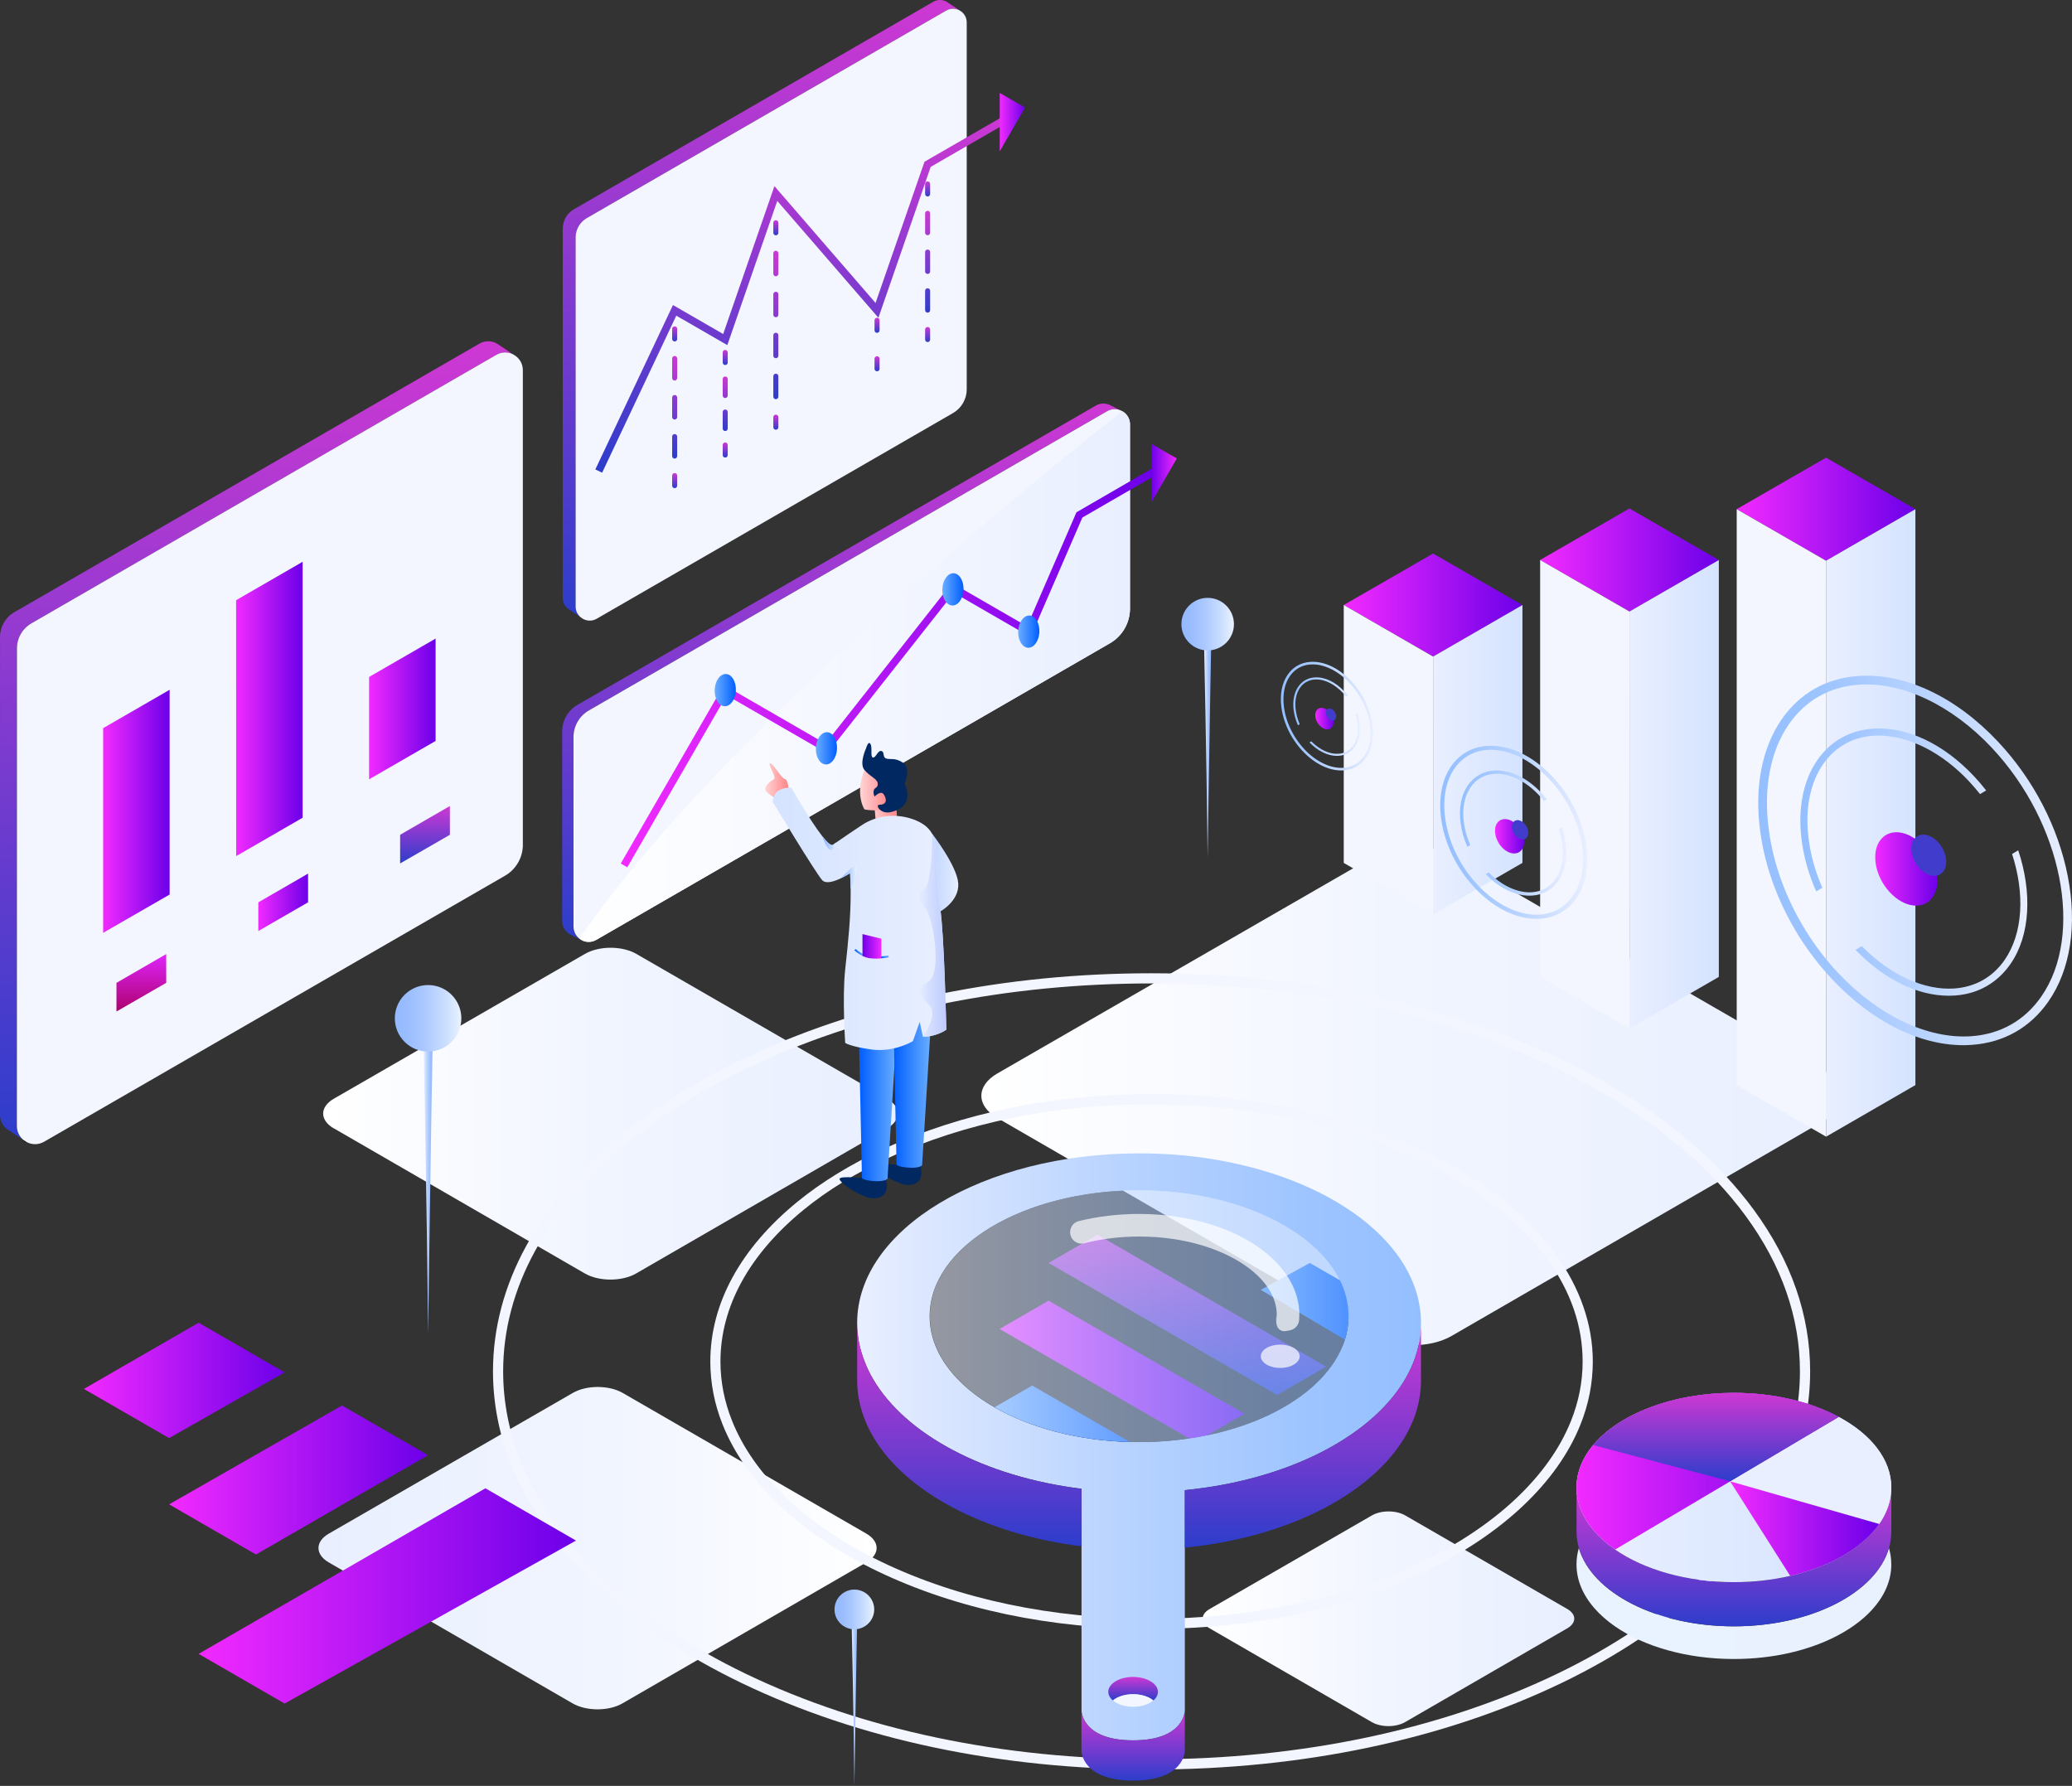<svg width="2108" height="1817" viewBox="0 0 2108 1817" fill="none" xmlns="http://www.w3.org/2000/svg">
<rect x="0" y="0" width="2108" height="1817" fill="#333333" stroke="none"/>
<g clip-path="url(#clip0_1036_1084)">
<path d="M334.49 1589.62L582.521 1733.01C596.543 1741.13 619.286 1741.13 633.308 1733.01L881.339 1589.62C895.361 1581.5 895.361 1568.37 881.339 1560.29L633.534 1417.2C619.512 1409.12 596.769 1409.08 582.747 1417.2L334.528 1560.33C320.506 1568.41 320.506 1581.53 334.528 1589.65L334.49 1589.62Z" fill="url(#paint0_linear_1036_1084)"/>
<path d="M1014.64 1137.44L1398.23 1359.23C1419.92 1371.75 1455.07 1371.75 1476.76 1359.23L1860.34 1137.48C1882.03 1124.96 1882.03 1104.62 1860.34 1092.1L1477.1 870.81C1455.4 858.29 1420.22 858.29 1398.53 870.81L1014.68 1092.14C992.988 1104.66 992.988 1124.96 1014.68 1137.48L1014.64 1137.44Z" fill="url(#paint1_linear_1036_1084)"/>
<path d="M339.604 1147.97L594.965 1295.61C609.4 1303.96 632.783 1303.96 647.218 1295.61L902.542 1148.01C916.977 1139.66 916.977 1126.13 902.542 1117.82L647.406 970.516C632.97 962.169 609.551 962.169 595.115 970.516L339.604 1117.86C325.169 1126.2 325.169 1139.7 339.604 1148.05V1147.97Z" fill="url(#paint2_linear_1036_1084)"/>
<path d="M1230.53 1656.61L1395.67 1752.11C1405 1757.52 1420.15 1757.52 1429.47 1752.11L1594.61 1656.61C1603.93 1651.2 1603.93 1642.48 1594.61 1637.06L1429.62 1541.79C1420.3 1536.42 1405.15 1536.38 1395.79 1541.79L1230.53 1637.1C1221.17 1642.48 1221.17 1651.24 1230.53 1656.61Z" fill="url(#paint3_linear_1036_1084)"/>
<path d="M1171.4 1800.27C1018.21 1800.27 874.048 1769.85 754.544 1712.37C638.047 1656.31 554.818 1577.47 520.159 1490.36C507.829 1459.68 501.551 1427.65 501.551 1395.24C501.551 1307.64 547.15 1224.1 633.385 1153.69C670.225 1123.57 714.621 1096.43 765.295 1073C882.243 1018.83 1022.65 990.217 1171.4 990.217C1213.73 990.217 1255.46 992.585 1295.49 997.322C1420.82 1011.2 1536.49 1046.57 1629.94 1099.7C1695.92 1137.03 1747.87 1181.24 1784.37 1231.02C1822.34 1282.83 1841.59 1338.06 1841.59 1395.28C1841.59 1427.69 1835.35 1459.68 1822.98 1490.4C1788.32 1577.47 1705.02 1656.35 1588.44 1712.41C1468.83 1769.93 1324.62 1800.31 1171.44 1800.31L1171.4 1800.27ZM1171.4 1000.56C1024.15 1000.56 885.251 1028.87 769.656 1082.4C719.734 1105.45 676.09 1132.11 639.926 1161.69C556.172 1230.08 511.889 1310.88 511.889 1395.24C511.889 1426.34 517.903 1457.05 529.745 1486.53C563.465 1571.23 644.888 1648.16 759.017 1703.05C877.168 1759.89 1019.75 1789.93 1171.4 1789.93C1323.05 1789.93 1465.71 1759.89 1583.93 1703.05C1698.17 1648.12 1779.67 1571.23 1813.36 1486.53C1825.2 1457.01 1831.21 1426.34 1831.21 1395.24C1831.21 1340.28 1812.64 1287.08 1775.99 1237.11C1740.35 1188.5 1689.49 1145.3 1624.83 1108.68C1532.58 1056.27 1418.3 1021.31 1294.33 1007.59C1254.7 1002.92 1213.35 1000.56 1171.44 1000.56H1171.4Z" fill="#F3F6FF"/>
<path d="M1171.44 1657.29C1068.92 1657.29 972.462 1636.95 892.466 1598.45C814.313 1560.85 758.452 1507.92 735.182 1449.34C726.874 1428.67 722.664 1407.09 722.664 1385.24C722.664 1326.25 753.301 1270.05 811.306 1222.67C836.003 1202.48 865.776 1184.29 899.722 1168.61C977.988 1132.37 1071.97 1113.19 1171.47 1113.19C1199.78 1113.19 1227.71 1114.81 1254.48 1117.93C1338.34 1127.22 1415.74 1150.9 1478.34 1186.47C1568.67 1237.6 1620.47 1310.05 1620.47 1385.24C1620.47 1407.09 1616.26 1428.67 1607.91 1449.38C1584.61 1507.92 1528.71 1560.85 1450.52 1598.45C1370.45 1636.95 1273.95 1657.29 1171.44 1657.29ZM1171.44 1123.53C1073.43 1123.53 980.958 1142.37 904.007 1178.01C870.813 1193.31 841.83 1211.06 817.809 1230.68C762.323 1275.99 732.964 1329.45 732.964 1385.24C732.964 1405.77 736.949 1426.03 744.768 1445.51C767.098 1501.64 821.155 1552.66 896.94 1589.13C975.544 1626.95 1070.46 1646.95 1171.44 1646.95C1272.41 1646.95 1367.36 1626.95 1446.04 1589.13C1521.9 1552.66 1576 1501.64 1598.33 1445.55C1606.15 1426.07 1610.13 1405.77 1610.13 1385.24C1610.13 1312.83 1561.53 1245.46 1473.26 1195.45C1411.87 1160.56 1335.82 1137.33 1253.31 1128.19C1226.92 1125.07 1199.4 1123.53 1171.47 1123.53H1171.44Z" fill="#F3F6FF"/>
<path d="M26.953 1161.88C25.9 1161.32 24.885 1160.64 23.945 1159.89L26.953 1161.88Z" stroke="black" stroke-miterlimit="10"/>
<path d="M522.788 361.002C520.006 359.423 516.811 358.558 513.541 358.634C510.646 358.671 507.714 359.461 504.895 361.077L499.293 364.311L31.801 634.291C22.817 639.479 17.253 649.104 17.253 659.481L17.178 1137.18V1145.57C17.178 1148.12 17.667 1150.53 18.569 1152.67C19.734 1155.57 21.614 1158.01 23.945 1159.89L9.772 1150.49L9.697 1150.42C4.058 1147.37 -0.039 1141.47 -0.039 1134.14L0.036 648.051C0.036 637.675 5.562 628.05 14.584 622.862L487.677 349.648C493.843 346.039 500.835 346.64 506.173 349.949L507.112 350.588L522.751 361.04L522.788 361.002Z" fill="url(#paint4_linear_1036_1084)"/>
<path d="M531.962 859.417C531.962 872.425 525.045 884.494 513.73 890.998L44.922 1161.58C38.945 1165.04 32.254 1164.74 26.954 1161.88L23.946 1159.89C21.616 1158.01 19.736 1155.56 18.571 1152.67C17.668 1150.53 17.18 1148.16 17.18 1145.56V1137.18L17.255 659.479C17.255 649.102 22.819 639.478 31.803 634.289L499.295 364.271L504.896 361.038C507.716 359.421 510.648 358.67 513.542 358.594C516.813 358.519 520.046 359.384 522.79 360.963L522.94 361.076C528.203 364.083 531.925 369.723 531.925 376.641V859.417H531.962Z" fill="#F3F6FF"/>
<path d="M104.918 740.838V949.085L172.583 910.097V701.775L104.918 740.838Z" fill="url(#paint5_linear_1036_1084)"/>
<path d="M240.286 870.998L240.211 610.643L307.876 571.58V831.973L240.286 870.998Z" fill="url(#paint6_linear_1036_1084)"/>
<path d="M375.504 792.872V688.73L443.169 649.705V753.847L375.504 792.872Z" fill="url(#paint7_linear_1036_1084)"/>
<path d="M118.488 999.953V1029.13L169.124 999.916L169.087 970.703L118.488 999.953Z" fill="url(#paint8_linear_1036_1084)"/>
<path d="M262.805 918.068V947.243L313.403 918.031V888.818L262.805 918.068Z" fill="url(#paint9_linear_1036_1084)"/>
<path d="M407.082 849.305V878.48L457.718 849.305L457.681 820.055L407.082 849.305Z" fill="url(#paint10_linear_1036_1084)"/>
<path d="M976.484 10.677C974.341 9.474 971.86 8.797 969.341 8.835C967.123 8.835 964.83 9.474 962.688 10.715L958.365 13.196L597.032 221.894C590.077 225.917 585.792 233.361 585.792 241.369V610.567L585.754 617.033C585.754 619.026 586.13 620.868 586.844 622.522C587.747 624.74 589.213 626.658 591.017 628.086L580.078 620.793H580.003C575.642 618.387 572.484 613.837 572.484 608.16L572.56 232.459C572.56 224.413 576.845 217.007 583.8 212.984L949.38 1.88C954.154 -0.902 959.568 -0.451 963.665 2.105L964.379 2.594L976.484 10.677Z" fill="url(#paint11_linear_1036_1084)"/>
<path d="M983.554 395.928C983.554 406.004 978.216 415.291 969.457 420.328L607.109 629.478C602.486 632.147 597.336 631.921 593.201 629.703L590.907 628.162C589.103 626.695 587.675 624.816 586.735 622.597C586.02 620.943 585.645 619.101 585.645 617.108V241.407C585.682 233.361 589.968 225.955 596.922 221.932L958.33 13.234L962.653 10.752C964.833 9.512 967.089 8.91 969.307 8.873C971.826 8.835 974.307 9.474 976.449 10.715L976.562 10.79C980.622 13.121 983.517 17.445 983.517 22.821V395.966L983.554 395.928Z" fill="#F3F6FF"/>
<path d="M1140.27 417.622C1138.51 416.832 1136.63 416.381 1134.67 416.306C1132.23 416.193 1129.75 416.682 1127.38 417.809C1127 417.997 1126.63 418.185 1126.25 418.411L598.988 722.867C589.327 728.432 583.387 738.771 583.387 749.937V942.731C583.387 946.566 584.703 949.95 586.846 952.544C588.086 954.086 589.665 955.364 591.394 956.341L581.094 951.153L580.944 951.078L580.079 950.627C575.343 948.07 571.922 943.107 571.922 936.979V744.184C571.922 733.018 577.861 722.717 587.522 717.153L1114.79 412.696C1119.56 409.914 1124.94 410.065 1129.3 412.17L1129.78 412.396L1130.01 412.508L1140.24 417.659L1140.27 417.622Z" fill="url(#paint12_linear_1036_1084)"/>
<path d="M1149.64 431.908V619.139C1149.64 633.726 1141.85 647.186 1129.22 654.48L606.697 956.191C602.11 958.861 597.035 958.861 592.788 957.018L592.449 956.83L591.472 956.304C590.795 955.928 590.119 955.477 589.517 954.988C588.54 954.274 587.713 953.447 586.923 952.507C584.781 949.913 583.465 946.491 583.465 942.694V749.899C583.465 738.733 589.404 728.394 599.065 722.83L1126.33 418.374C1126.7 418.186 1127.08 417.96 1127.46 417.772C1129.79 416.644 1132.31 416.193 1134.75 416.306C1136.7 416.381 1138.62 416.832 1140.35 417.622L1141.74 418.336C1146.37 420.93 1149.67 425.818 1149.67 431.908H1149.64Z" fill="#F3F6FF"/>
<path d="M612.597 480.896L605.68 477.625L684.66 310.358L735.747 339.834L787.887 189.373L890.776 308.253L940.548 164.559L1019 119.293L1022.84 125.91L946.863 169.785L893.671 323.291L790.782 204.411L739.958 351.113L688.043 321.148L612.597 480.896Z" fill="url(#paint13_linear_1036_1084)"/>
<path d="M686.388 347.392C684.96 347.392 683.832 346.264 683.832 344.836V334.609C683.832 333.181 684.96 332.053 686.388 332.053C687.817 332.053 688.945 333.181 688.945 334.609V344.836C688.945 346.264 687.817 347.392 686.388 347.392Z" fill="url(#paint14_linear_1036_1084)"/>
<path d="M686.388 466.573C684.96 466.573 683.832 465.445 683.832 464.017V444.166C683.832 442.737 684.96 441.609 686.388 441.609C687.817 441.609 688.945 442.737 688.945 444.166V464.017C688.945 465.445 687.817 466.573 686.388 466.573ZM686.388 426.834C684.96 426.834 683.832 425.706 683.832 424.277V404.426C683.832 402.998 684.96 401.87 686.388 401.87C687.817 401.87 688.945 402.998 688.945 404.426V424.277C688.945 425.706 687.817 426.834 686.388 426.834ZM686.388 387.132C684.96 387.132 683.832 386.004 683.832 384.575V364.725C683.832 363.296 684.96 362.168 686.388 362.168C687.817 362.168 688.945 363.296 688.945 364.725V384.575C688.945 386.004 687.817 387.132 686.388 387.132Z" fill="url(#paint15_linear_1036_1084)"/>
<path d="M686.388 496.65C684.96 496.65 683.832 495.522 683.832 494.093V483.867C683.832 482.438 684.96 481.311 686.388 481.311C687.817 481.311 688.945 482.438 688.945 483.867V494.093C688.945 495.522 687.817 496.65 686.388 496.65Z" fill="url(#paint16_linear_1036_1084)"/>
<path d="M737.814 371.378C736.386 371.378 735.258 370.251 735.258 368.822V358.596C735.258 357.167 736.386 356.039 737.814 356.039C739.243 356.039 740.37 357.167 740.37 358.596V368.822C740.37 370.251 739.243 371.378 737.814 371.378Z" fill="url(#paint17_linear_1036_1084)"/>
<path d="M737.814 438.525C736.386 438.525 735.258 437.397 735.258 435.969V419.201C735.258 417.772 736.386 416.644 737.814 416.644C739.243 416.644 740.37 417.772 740.37 419.201V435.969C740.37 437.397 739.243 438.525 737.814 438.525ZM737.814 404.951C736.386 404.951 735.258 403.824 735.258 402.395V385.627C735.258 384.198 736.386 383.07 737.814 383.07C739.243 383.07 740.37 384.198 740.37 385.627V402.395C740.37 403.824 739.243 404.951 737.814 404.951Z" fill="url(#paint18_linear_1036_1084)"/>
<path d="M737.814 465.519C736.386 465.519 735.258 464.391 735.258 462.962V452.736C735.258 451.308 736.386 450.18 737.814 450.18C739.243 450.18 740.37 451.308 740.37 452.736V462.962C740.37 464.391 739.243 465.519 737.814 465.519Z" fill="url(#paint19_linear_1036_1084)"/>
<path d="M789.314 239.414C787.886 239.414 786.758 238.286 786.758 236.857V226.631C786.758 225.202 787.886 224.074 789.314 224.074C790.743 224.074 791.87 225.202 791.87 226.631V236.857C791.87 238.286 790.743 239.414 789.314 239.414Z" fill="url(#paint20_linear_1036_1084)"/>
<path d="M789.314 406.154C787.886 406.154 786.758 405.026 786.758 403.597V382.769C786.758 381.34 787.886 380.212 789.314 380.212C790.743 380.212 791.87 381.34 791.87 382.769V403.597C791.87 405.026 790.743 406.154 789.314 406.154ZM789.314 364.459C787.886 364.459 786.758 363.332 786.758 361.903V341.074C786.758 339.646 787.886 338.518 789.314 338.518C790.743 338.518 791.87 339.646 791.87 341.074V361.903C791.87 363.332 790.743 364.459 789.314 364.459ZM789.314 322.765C787.886 322.765 786.758 321.637 786.758 320.208V299.38C786.758 297.951 787.886 296.823 789.314 296.823C790.743 296.823 791.87 297.951 791.87 299.38V320.208C791.87 321.637 790.743 322.765 789.314 322.765ZM789.314 281.07C787.886 281.07 786.758 279.943 786.758 278.514V257.685C786.758 256.257 787.886 255.129 789.314 255.129C790.743 255.129 791.87 256.257 791.87 257.685V278.514C791.87 279.943 790.743 281.07 789.314 281.07Z" fill="url(#paint21_linear_1036_1084)"/>
<path d="M789.314 437.209C787.886 437.209 786.758 436.081 786.758 434.652V424.426C786.758 422.997 787.886 421.869 789.314 421.869C790.743 421.869 791.87 422.997 791.87 424.426V434.652C791.87 436.081 790.743 437.209 789.314 437.209Z" fill="url(#paint22_linear_1036_1084)"/>
<path d="M892.279 338.632C890.85 338.632 889.723 337.504 889.723 336.076V325.85C889.723 324.421 890.85 323.293 892.279 323.293C893.707 323.293 894.835 324.421 894.835 325.85V336.076C894.835 337.504 893.707 338.632 892.279 338.632Z" fill="url(#paint23_linear_1036_1084)"/>
<path d="M892.279 377.771C890.85 377.771 889.723 376.643 889.723 375.214V364.988C889.723 363.56 890.85 362.432 892.279 362.432C893.707 362.432 894.835 363.56 894.835 364.988V375.214C894.835 376.643 893.707 377.771 892.279 377.771Z" fill="url(#paint24_linear_1036_1084)"/>
<path d="M943.744 199.9C942.315 199.9 941.188 198.772 941.188 197.343V187.117C941.188 185.688 942.315 184.561 943.744 184.561C945.172 184.561 946.3 185.688 946.3 187.117V197.343C946.3 198.772 945.172 199.9 943.744 199.9Z" fill="url(#paint25_linear_1036_1084)"/>
<path d="M943.744 318.104C942.315 318.104 941.188 316.976 941.188 315.548V295.847C941.188 294.418 942.315 293.29 943.744 293.29C945.172 293.29 946.3 294.418 946.3 295.847V315.548C946.3 316.976 945.172 318.104 943.744 318.104ZM943.744 278.703C942.315 278.703 941.188 277.575 941.188 276.146V256.446C941.188 255.017 942.315 253.889 943.744 253.889C945.172 253.889 946.3 255.017 946.3 256.446V276.146C946.3 277.575 945.172 278.703 943.744 278.703ZM943.744 239.302C942.315 239.302 941.188 238.174 941.188 236.745V217.045C941.188 215.616 942.315 214.488 943.744 214.488C945.172 214.488 946.3 215.616 946.3 217.045V236.745C946.3 238.174 945.172 239.302 943.744 239.302Z" fill="url(#paint26_linear_1036_1084)"/>
<path d="M943.744 348.031C942.315 348.031 941.188 346.903 941.188 345.474V335.248C941.188 333.819 942.315 332.691 943.744 332.691C945.172 332.691 946.3 333.819 946.3 335.248V345.474C946.3 346.903 945.172 348.031 943.744 348.031Z" fill="url(#paint27_linear_1036_1084)"/>
<path d="M1149.63 431.908V619.139C1149.63 633.726 1141.85 647.186 1129.22 654.479L606.695 956.191C602.109 958.86 597.034 958.86 592.786 957.018L592.448 956.83L591.47 956.304C590.794 955.928 590.117 955.477 589.516 954.988C748.116 723.168 1141.74 418.336 1141.74 418.336C1146.36 420.93 1149.67 425.818 1149.67 431.908H1149.63Z" fill="url(#paint28_linear_1036_1084)"/>
<path d="M1017.12 94.555V153.995L1042.87 109.405L1017.12 94.555Z" fill="url(#paint29_linear_1036_1084)"/>
<path d="M638.197 882.39L631.543 878.555L736.462 696.889L839.802 756.592L968.516 593.122L1044.87 637.223L1095.16 521.2L1173.43 475.896L1177.26 482.551L1101.18 526.539L1048.47 648.126L970.433 603.085L841.719 766.517L739.244 707.378L638.197 882.39Z" fill="url(#paint30_linear_1036_1084)"/>
<path d="M1171.51 451.609V511.049L1197.26 466.422L1171.51 451.609Z" fill="url(#paint31_linear_1036_1084)"/>
<path d="M748.641 702.678C748.227 711.738 743.04 718.844 737.1 718.543C731.161 718.243 726.687 710.686 727.101 701.625C727.514 692.564 732.702 685.458 738.641 685.759C744.581 686.06 749.054 693.617 748.641 702.678Z" fill="url(#paint32_linear_1036_1084)"/>
<path d="M851.567 761.892C851.153 770.953 845.965 778.059 840.026 777.758C834.086 777.457 829.613 769.901 830.027 760.84C830.44 751.779 835.628 744.673 841.567 744.974C847.507 745.275 851.98 752.832 851.567 761.892Z" fill="url(#paint33_linear_1036_1084)"/>
<path d="M980.246 600.152C979.833 609.213 974.645 616.319 968.706 616.018C962.766 615.717 958.293 608.16 958.706 599.1C959.12 590.039 964.307 582.933 970.247 583.234C976.186 583.535 980.66 591.091 980.246 600.152Z" fill="url(#paint34_linear_1036_1084)"/>
<path d="M1057.42 643.162C1057.01 652.223 1051.82 659.328 1045.88 659.028C1039.94 658.727 1035.47 651.17 1035.88 642.109C1036.3 633.048 1041.48 625.943 1047.42 626.244C1053.36 626.544 1057.84 634.101 1057.42 643.162Z" fill="url(#paint35_linear_1036_1084)"/>
<path d="M1216.25 1467.16L1016.93 1352.12L1066.78 1323.32L1266.09 1438.4L1216.25 1467.16Z" fill="url(#paint36_linear_1036_1084)"/>
<path d="M1299.29 1419.23L1066.78 1284.93L1116.59 1256.21L1349.1 1390.47L1299.29 1419.23Z" fill="url(#paint37_linear_1036_1084)"/>
<path d="M1227.9 1178.42C1205.83 1175.12 1182.64 1173.46 1158.88 1173.46C1000.47 1173.46 872.055 1250.65 872.055 1345.88C872.055 1355.88 873.446 1365.65 876.19 1375.13C877.242 1378.85 878.52 1382.53 879.987 1386.14C882.167 1391.75 884.836 1397.35 888.031 1402.72C888.106 1402.84 888.219 1403.03 888.294 1403.18C921.262 1459.49 1001.52 1502.39 1100.31 1514.72V1740.53C1100.39 1743.09 1102.72 1770.68 1152.83 1770.68C1205.38 1770.68 1205.42 1740.34 1205.42 1740.34V1516.08C1307.63 1506.08 1391.8 1463.52 1427.44 1406.67C1431.61 1400.02 1435.11 1393.17 1437.89 1386.18C1439.32 1382.57 1440.56 1378.89 1441.61 1375.24C1443.83 1367.31 1445.22 1359.23 1445.56 1350.95C1445.63 1349.26 1445.67 1347.61 1445.67 1345.92C1445.67 1264.93 1353 1197.11 1227.9 1178.46V1178.42ZM1366.12 1369C1343.64 1425.36 1259.33 1467.2 1158.88 1467.2C1155.8 1467.2 1152.72 1467.16 1149.71 1467.09C1096.29 1465.74 1047.95 1452.54 1011.78 1431.82C987.65 1417.95 968.929 1400.69 957.689 1381.37C955.321 1377.38 953.328 1373.21 951.674 1369.08C947.802 1359.45 945.81 1349.49 945.81 1339.15C945.81 1268.39 1041.22 1211.06 1158.88 1211.06C1176.55 1211.06 1193.77 1212.34 1210.16 1214.78C1283.53 1225.72 1341.92 1259.44 1363.23 1302.76C1368.91 1314.3 1371.95 1326.52 1371.95 1339.15C1371.95 1347.34 1370.67 1355.28 1368.27 1363.02C1367.67 1365.05 1366.95 1367.08 1366.16 1369.08L1366.12 1369Z" fill="url(#paint38_linear_1036_1084)"/>
<path d="M1371.95 1339.07C1371.95 1347.27 1370.67 1355.2 1368.27 1362.95L1282.71 1312.31L1332.55 1284.94L1363.27 1302.64C1368.94 1314.19 1371.99 1326.4 1371.99 1339.04L1371.95 1339.07Z" fill="url(#paint39_linear_1036_1084)"/>
<path d="M1149.67 1467.09C1096.25 1465.74 1047.91 1452.54 1011.75 1431.82L1050.16 1409.68L1149.67 1467.13V1467.09Z" fill="url(#paint40_linear_1036_1084)"/>
<path opacity="0.54" d="M1372.14 1339.05C1372.14 1349.39 1370.11 1359.36 1366.31 1368.98C1343.83 1425.34 1259.52 1467.18 1159.07 1467.18C1066.03 1467.18 986.825 1431.32 957.879 1381.31C955.511 1377.33 953.518 1373.15 951.864 1369.02C947.992 1359.39 946 1349.43 946 1339.09C946 1268.33 1041.41 1211 1159.07 1211C1176.74 1211 1193.96 1212.28 1210.35 1214.72C1303.27 1228.6 1372.18 1278.97 1372.18 1339.09L1372.14 1339.05Z" fill="url(#paint41_linear_1036_1084)"/>
<path d="M1178.05 1721.36C1178.05 1722.56 1177.79 1723.76 1177.34 1724.89C1176.59 1726.81 1175.2 1728.57 1173.39 1730.12C1169.97 1727.22 1164.82 1725.04 1158.88 1724.14C1156.93 1723.84 1154.9 1723.69 1152.79 1723.69C1144.3 1723.69 1136.82 1726.21 1132.23 1730.08C1130.88 1728.95 1129.75 1727.67 1128.96 1726.32C1128.7 1725.83 1128.43 1725.34 1128.25 1724.85C1127.79 1723.72 1127.53 1722.56 1127.53 1721.32C1127.53 1712.93 1138.85 1706.13 1152.76 1706.13C1154.86 1706.13 1156.89 1706.28 1158.85 1706.58C1169.82 1708.2 1178.02 1714.17 1178.02 1721.32L1178.05 1721.36Z" fill="url(#paint42_linear_1036_1084)"/>
<path d="M1173.39 1730.11C1168.81 1733.99 1161.29 1736.51 1152.79 1736.51C1144.3 1736.51 1136.82 1733.99 1132.23 1730.08C1136.82 1726.2 1144.34 1723.69 1152.79 1723.69C1154.9 1723.69 1156.93 1723.84 1158.88 1724.14C1164.82 1725.04 1169.97 1727.18 1173.39 1730.11Z" fill="#F3F6FF"/>
<path d="M1205.38 1740.34V1781.28C1205.38 1781.28 1205.38 1811.59 1152.79 1811.59C1100.2 1811.59 1100.24 1781.24 1100.24 1781.24V1740.49C1100.35 1743.05 1102.68 1770.64 1152.79 1770.64C1205.35 1770.64 1205.38 1740.34 1205.38 1740.34Z" fill="url(#paint43_linear_1036_1084)"/>
<path d="M1100.31 1514.72V1573.22C1001.22 1560.86 920.811 1517.73 888.031 1461.22C884.836 1455.85 882.167 1450.25 879.987 1444.64C874.761 1431.71 872.055 1418.29 872.055 1404.38V1345.88C872.055 1355.88 873.446 1365.62 876.19 1375.13C877.242 1378.85 878.52 1382.5 879.987 1386.14C882.167 1391.75 884.874 1397.39 888.031 1402.72C888.106 1402.88 888.219 1403.03 888.294 1403.18C921.225 1459.5 1001.48 1502.43 1100.31 1514.72Z" fill="url(#paint44_linear_1036_1084)"/>
<path d="M1445.67 1350.77V1404.38C1445.67 1418.29 1443 1431.71 1437.89 1444.64C1411.2 1511.6 1319.55 1563.37 1205.42 1574.58V1516.08C1307.63 1506.04 1391.76 1463.52 1427.44 1406.63C1431.61 1399.98 1435.15 1393.14 1437.93 1386.14C1439.36 1382.53 1440.6 1378.89 1441.65 1375.2C1443.87 1367.27 1445.22 1359.19 1445.6 1350.92L1445.71 1350.8L1445.67 1350.77Z" fill="url(#paint45_linear_1036_1084)"/>
<path opacity="0.7" d="M1321.92 1337.72C1321.92 1339.41 1321.84 1341.14 1321.73 1342.83C1321.62 1344.3 1321.24 1345.69 1320.64 1346.97C1319.1 1350.35 1315.98 1352.83 1312.14 1353.51C1310.41 1353.81 1308.68 1354.11 1306.92 1354.41C1300.38 1354.26 1298.65 1349.19 1298.42 1344.64C1298.8 1342.34 1298.95 1340.05 1298.95 1337.68C1298.95 1302.08 1254.66 1269.67 1193.65 1260.57C1182.45 1258.88 1170.76 1258.05 1158.88 1258.05C1139.26 1258.05 1120.42 1260.5 1103.24 1264.86C1095.88 1266.74 1088.73 1261.25 1088.73 1253.65C1088.73 1250.99 1089.64 1248.47 1091.18 1246.47C1092.72 1244.48 1094.9 1243.01 1097.49 1242.38C1116.36 1237.68 1137.08 1235.08 1158.88 1235.08C1171.89 1235.08 1184.71 1236.02 1197.04 1237.86C1270.57 1248.8 1321.92 1289.86 1321.92 1337.68V1337.72Z" fill="white"/>
<path d="M1298.95 1337.72C1298.95 1340.05 1298.76 1342.38 1298.42 1344.68C1298.2 1341.03 1298.95 1337.72 1298.95 1337.72Z" fill="white"/>
<path opacity="0.7" d="M1322.26 1379.87C1322.26 1380.84 1322.07 1381.75 1321.73 1382.65C1319.66 1387.87 1311.81 1391.78 1302.48 1391.78C1293.84 1391.78 1286.51 1388.44 1283.8 1383.81C1283.57 1383.44 1283.39 1383.06 1283.24 1382.69C1282.86 1381.78 1282.67 1380.88 1282.67 1379.9C1282.67 1373.32 1291.54 1368.02 1302.45 1368.02C1304.1 1368.02 1305.68 1368.14 1307.22 1368.36C1315.87 1369.64 1322.26 1374.34 1322.26 1379.9V1379.87Z" fill="white"/>
<path d="M1924.18 1591.57C1924.18 1599.32 1922.67 1606.84 1919.78 1614.09C1917.79 1619.13 1915.12 1624.02 1911.85 1628.68C1895.01 1652.89 1862.19 1672.1 1821.33 1681.54C1803.54 1685.64 1784.22 1687.89 1764.04 1687.89C1715.81 1687.89 1672.54 1675.07 1643.18 1654.77C1626.56 1643.27 1614.42 1629.43 1608.29 1614.13C1605.4 1606.91 1603.89 1599.35 1603.89 1591.61C1603.89 1585.93 1604.72 1580.41 1606.26 1574.99C1619.34 1620.26 1684.98 1654.66 1764 1654.66C1843.02 1654.66 1908.69 1620.26 1921.77 1574.99C1923.35 1580.37 1924.14 1585.93 1924.14 1591.61L1924.18 1591.57Z" fill="url(#paint46_linear_1036_1084)"/>
<path d="M1924.17 1513.37V1558.34C1924.17 1564.01 1923.35 1569.54 1921.81 1574.95C1908.72 1620.22 1843.01 1654.62 1764.03 1654.62C1685.05 1654.62 1619.38 1620.22 1606.3 1574.95C1604.72 1569.58 1603.93 1564.01 1603.93 1558.34V1513.37C1603.93 1521.12 1605.43 1528.64 1608.33 1535.85C1610.62 1541.61 1613.78 1547.17 1617.69 1552.47C1642.65 1586.16 1698.77 1609.66 1764.03 1609.66C1829.29 1609.66 1885.49 1586.16 1910.42 1552.43C1914.33 1547.13 1917.48 1541.57 1919.78 1535.82C1922.67 1528.6 1924.17 1521.08 1924.17 1513.33V1513.37Z" fill="url(#paint47_linear_1036_1084)"/>
<path d="M1924.18 1513.37C1924.18 1521.11 1922.67 1528.63 1919.78 1535.89C1917.79 1540.93 1915.12 1545.82 1911.85 1550.48C1895.01 1574.69 1862.19 1593.9 1821.33 1603.34C1803.54 1607.44 1784.22 1609.69 1764.04 1609.69C1715.81 1609.69 1672.54 1596.87 1643.18 1576.57C1626.56 1565.07 1614.42 1551.23 1608.29 1535.93C1605.4 1528.71 1603.89 1521.15 1603.89 1513.41C1603.89 1497.92 1609.98 1483.26 1620.81 1470.28C1647.09 1438.78 1701.37 1417.12 1764 1417.12C1805.01 1417.12 1842.41 1426.37 1870.76 1441.64C1903.54 1459.27 1924.18 1484.87 1924.18 1513.41V1513.37Z" fill="url(#paint48_linear_1036_1084)"/>
<path d="M1870.76 1441.6L1760.24 1507.13L1643.18 1576.53C1626.56 1565.03 1614.42 1551.19 1608.29 1535.89C1605.4 1528.67 1603.89 1521.12 1603.89 1513.37C1603.89 1497.88 1609.98 1483.22 1620.81 1470.25C1647.09 1438.74 1701.37 1417.09 1764 1417.09C1805.01 1417.09 1842.41 1426.33 1870.76 1441.6Z" fill="url(#paint49_linear_1036_1084)"/>
<path d="M1924.18 1513.37C1924.18 1521.12 1922.67 1528.64 1919.78 1535.89C1917.79 1540.93 1915.12 1545.82 1911.85 1550.48L1760.24 1507.13L1870.76 1441.6C1903.54 1459.23 1924.18 1484.84 1924.18 1513.37Z" fill="url(#paint50_linear_1036_1084)"/>
<path d="M1870.76 1441.6L1760.24 1507.13L1620.85 1470.25C1647.12 1438.74 1701.41 1417.09 1764.03 1417.09C1805.05 1417.09 1842.45 1426.33 1870.8 1441.6H1870.76Z" fill="url(#paint51_linear_1036_1084)"/>
<path d="M1911.85 1550.48C1895 1574.69 1862.19 1593.9 1821.33 1603.34L1760.24 1507.17L1911.85 1550.52V1550.48Z" fill="url(#paint52_linear_1036_1084)"/>
<path d="M1367.1 615.53L1458 668.015L1548.9 615.568L1458 563.158L1367.1 615.53Z" fill="url(#paint53_linear_1036_1084)"/>
<path d="M1367.1 615.529V877.953L1458.04 930.362L1458 668.014L1367.1 615.529Z" fill="#F3F6FF"/>
<path d="M1458.04 930.362L1548.9 877.915V615.566L1458 668.013L1458.04 930.362Z" fill="url(#paint54_linear_1036_1084)"/>
<path d="M1566.9 569.738L1657.76 622.185L1748.7 569.775L1657.76 517.328L1566.9 569.738Z" fill="url(#paint55_linear_1036_1084)"/>
<path d="M1566.9 569.736V993.937L1657.84 1046.35L1657.76 622.183L1566.9 569.736Z" fill="#F3F6FF"/>
<path d="M1657.84 1046.35L1748.7 993.901V569.775L1657.76 622.185L1657.84 1046.35Z" fill="url(#paint56_linear_1036_1084)"/>
<path d="M1766.89 518.005L1857.75 570.489L1948.68 518.042L1857.75 465.633L1766.89 518.005Z" fill="url(#paint57_linear_1036_1084)"/>
<path d="M1766.89 518.041V1104.02L1857.83 1156.47L1857.75 570.488L1766.89 518.041Z" fill="#F3F6FF"/>
<path d="M1857.83 1156.47L1948.68 1103.98V518.041L1857.75 570.488L1857.83 1156.47Z" fill="url(#paint58_linear_1036_1084)"/>
<path d="M1997.44 1063.38C1952.37 1063.38 1904.07 1039.13 1863.54 995.855C1850.87 982.32 1839.44 967.394 1829.6 951.529C1809.07 918.369 1795.69 882.088 1790.91 846.522C1784.64 801.782 1792.38 761.027 1812.68 731.777C1831.02 705.347 1857.86 690.12 1890.19 687.79C1937.79 684.331 1989.89 708.806 2033.08 754.974C2068.91 793.248 2093.98 841.672 2103.68 891.299C2113.45 941.265 2106.46 986.606 2083.98 1018.94C2065.56 1045.44 2038.72 1060.67 2006.32 1063.04C2003.35 1063.27 2000.38 1063.38 1997.37 1063.38H1997.44ZM1819.97 736.853C1800.95 764.261 1793.73 802.759 1799.71 845.319C1804.33 879.644 1817.27 914.759 1837.15 946.867C1846.7 962.244 1857.75 976.718 1870.04 989.802C1910.83 1033.38 1961.54 1057.44 2005.75 1054.24C2035.37 1052.1 2059.96 1038.15 2076.76 1013.9C2120.59 950.814 2098.11 837.386 2026.65 761.027C1985.9 717.491 1935.12 693.391 1890.87 696.625C1861.25 698.768 1836.74 712.678 1819.97 736.853Z" fill="url(#paint59_linear_1036_1084)"/>
<path d="M2053.27 865.095L2047.03 868.892C2060.03 908.82 2058.38 949.386 2039.39 976.756C2027.33 994.126 2009.73 1004.09 1988.5 1005.67C1957.82 1007.89 1922.86 991.87 1894.1 962.62L1887.82 966.455C1916.66 996.344 1950.72 1013.07 1982.56 1013.07C1984.7 1013.07 1986.88 1013 1989.02 1012.85C2012.52 1011.16 2031.95 1000.07 2045.33 980.892C2065.82 951.416 2067.48 907.729 2053.3 865.132L2053.27 865.095ZM1911.39 748.395C1941.77 748.395 1975.68 765.464 2003.27 794.94C2007.18 799.151 2010.9 803.474 2014.43 807.948L2020.67 804.226C2016.88 799.301 2012.82 794.564 2008.53 789.977C1977.29 756.591 1939.59 738.883 1905.15 741.402C1881.66 743.094 1862.26 754.148 1848.92 773.322C1834.22 794.489 1828.62 823.964 1833.17 856.335C1835.42 873.216 1840.38 890.397 1847.79 906.94L1854.03 903.218C1847.11 887.502 1842.49 871.298 1840.31 855.32C1839.33 848.289 1838.84 841.447 1838.84 834.792C1838.84 812.46 1844.33 792.534 1854.86 777.382C1866.89 760.088 1884.44 750.087 1905.68 748.546C1907.56 748.395 1909.48 748.32 1911.39 748.32V748.395Z" fill="url(#paint60_linear_1036_1084)"/>
<path d="M1912.52 855.358C1908.35 861.336 1907.04 869.495 1908.24 878.067C1909.18 885.059 1911.85 892.391 1915.98 899.083C1917.94 902.203 1920.19 905.211 1922.79 907.956C1937.64 923.821 1957.11 925.964 1966.28 912.768C1975.45 899.572 1970.87 876.036 1956.02 860.171C1941.17 844.342 1921.7 842.162 1912.56 855.358H1912.52Z" fill="url(#paint61_linear_1036_1084)"/>
<path d="M1947.26 853.967C1944.93 857.313 1944.18 861.9 1944.85 866.712C1945.38 870.622 1946.88 874.758 1949.21 878.518C1950.3 880.285 1951.58 881.939 1953.01 883.518C1961.35 892.428 1972.26 893.632 1977.41 886.225C1982.56 878.819 1979.96 865.622 1971.65 856.712C1963.35 847.839 1952.41 846.598 1947.26 854.005V853.967Z" fill="#413CCC"/>
<path d="M1562.96 934.798C1541.83 934.798 1519.24 923.444 1500.25 903.18C1494.31 896.826 1488.97 889.871 1484.35 882.426C1474.73 866.899 1468.49 849.905 1466.23 833.25C1463.3 812.271 1466.91 793.21 1476.42 779.525C1485.03 767.156 1497.58 760.012 1512.73 758.922C1535.02 757.305 1559.42 768.772 1579.68 790.39C1596.49 808.324 1608.22 830.994 1612.76 854.267C1617.35 877.689 1614.04 898.931 1603.55 914.045C1594.95 926.452 1582.35 933.595 1567.17 934.723C1565.77 934.836 1564.38 934.873 1562.99 934.873L1562.96 934.798ZM1478.15 780.653L1479.84 781.818C1470.93 794.639 1467.55 812.685 1470.33 832.649C1472.47 848.74 1478.56 865.17 1487.85 880.208C1492.32 887.427 1497.51 894.194 1503.26 900.322C1522.36 920.737 1546.11 932.016 1566.83 930.512C1580.7 929.497 1592.2 922.955 1600.1 911.639C1620.62 882.088 1610.1 828.964 1576.64 793.172C1557.54 772.758 1533.75 761.479 1513.03 762.982C1499.16 763.998 1487.7 770.502 1479.8 781.818L1478.11 780.653H1478.15Z" fill="url(#paint62_linear_1036_1084)"/>
<path d="M1589.12 841.898L1586.19 843.703C1592.28 862.388 1591.53 881.412 1582.62 894.232C1576.98 902.353 1568.71 907.053 1558.78 907.767C1544.42 908.82 1528.03 901.3 1514.58 887.615L1511.64 889.42C1525.14 903.443 1541.12 911.264 1556 911.264C1557.02 911.264 1558.03 911.264 1559.05 911.151C1570.06 910.361 1579.16 905.173 1585.4 896.187C1594.98 882.389 1595.77 861.899 1589.12 841.973V841.898ZM1522.66 787.233C1536.91 787.233 1552.77 795.241 1565.7 809.039C1567.54 810.994 1569.27 813.024 1570.93 815.129L1573.86 813.4C1572.09 811.107 1570.17 808.888 1568.18 806.745C1553.56 791.105 1535.89 782.796 1519.76 783.999C1508.75 784.789 1499.65 789.977 1493.41 798.925C1486.53 808.851 1483.9 822.649 1486.04 837.8C1487.1 845.733 1489.43 853.741 1492.89 861.523L1495.82 859.794C1492.58 852.425 1490.4 844.868 1489.39 837.349C1488.94 834.078 1488.71 830.845 1488.71 827.724C1488.71 817.272 1491.27 807.911 1496.23 800.843C1501.87 792.722 1510.1 788.06 1520.03 787.346C1520.93 787.27 1521.79 787.233 1522.7 787.233H1522.66Z" fill="url(#paint63_linear_1036_1084)"/>
<path d="M1523.18 837.349C1521.23 840.169 1520.63 843.966 1521.19 847.989C1521.64 851.26 1522.88 854.681 1524.8 857.84C1525.7 859.306 1526.75 860.697 1527.99 862.013C1534.95 869.457 1544.05 870.434 1548.37 864.269C1552.65 858.103 1550.51 847.049 1543.56 839.643C1536.6 832.236 1527.51 831.221 1523.18 837.387V837.349Z" fill="url(#paint64_linear_1036_1084)"/>
<path d="M1539.46 836.673C1538.37 838.252 1538.03 840.395 1538.33 842.651C1538.59 844.493 1539.27 846.41 1540.36 848.177C1540.89 849.004 1541.45 849.794 1542.17 850.508C1546.08 854.681 1551.19 855.245 1553.59 851.786C1556 848.328 1554.8 842.124 1550.89 837.951C1546.98 833.778 1541.86 833.214 1539.46 836.673Z" fill="#413CCC"/>
<path d="M1364.47 783.85C1351.2 783.85 1337.03 776.706 1325.11 763.999C1321.39 760.013 1318.05 755.652 1315.11 750.953C1309.06 741.215 1305.15 730.538 1303.72 720.086C1301.88 706.927 1304.14 694.934 1310.11 686.362C1315.53 678.579 1323.38 674.105 1332.89 673.429C1346.88 672.414 1362.22 679.595 1374.92 693.167C1385.45 704.408 1392.82 718.657 1395.67 733.245C1398.53 747.945 1396.5 761.254 1389.88 770.766C1384.47 778.548 1376.58 783.06 1367.07 783.737C1366.2 783.812 1365.3 783.85 1364.43 783.85H1364.47ZM1312.29 687.866C1306.69 695.911 1304.59 707.266 1306.32 719.748C1307.67 729.861 1311.47 740.162 1317.33 749.599C1320.15 754.111 1323.38 758.359 1326.99 762.232C1338.98 775.052 1353.91 782.12 1366.91 781.18C1375.64 780.541 1382.85 776.443 1387.82 769.337C1400.71 750.802 1394.09 717.417 1373.08 694.972C1361.09 682.151 1346.16 675.083 1333.16 676.023C1324.44 676.662 1317.26 680.76 1312.29 687.866Z" fill="url(#paint65_linear_1036_1084)"/>
<path d="M1380.9 725.536L1379.06 726.664C1382.89 738.394 1382.4 750.312 1376.8 758.395C1373.27 763.508 1368.08 766.441 1361.84 766.892C1352.82 767.531 1342.52 762.832 1334.1 754.222L1332.25 755.35C1340.75 764.148 1350.75 769.035 1360.11 769.035C1360.75 769.035 1361.39 769.035 1362.03 768.96C1368.94 768.471 1374.66 765.2 1378.57 759.561C1384.58 750.876 1385.07 738.056 1380.9 725.536ZM1339.17 691.248C1348.12 691.248 1358.08 696.286 1366.2 704.933C1367.37 706.174 1368.46 707.452 1369.47 708.768L1371.31 707.678C1370.18 706.249 1369.02 704.82 1367.74 703.504C1358.57 693.692 1347.48 688.466 1337.37 689.218C1330.45 689.707 1324.74 692.977 1320.83 698.617C1316.5 704.82 1314.85 713.505 1316.2 723.017C1316.88 727.98 1318.35 733.018 1320.49 737.905L1322.33 736.815C1320.3 732.19 1318.95 727.416 1318.31 722.716C1318.01 720.648 1317.86 718.618 1317.86 716.701C1317.86 710.121 1319.47 704.256 1322.56 699.82C1326.09 694.744 1331.24 691.812 1337.52 691.361C1338.08 691.323 1338.65 691.286 1339.21 691.286L1339.17 691.248Z" fill="url(#paint66_linear_1036_1084)"/>
<path d="M1339.51 722.679C1338.27 724.446 1337.89 726.853 1338.27 729.372C1338.53 731.439 1339.32 733.582 1340.56 735.537C1341.13 736.477 1341.8 737.342 1342.55 738.132C1346.91 742.794 1352.63 743.433 1355.33 739.56C1358.04 735.688 1356.69 728.77 1352.33 724.108C1347.97 719.446 1342.25 718.807 1339.55 722.679H1339.51Z" fill="url(#paint67_linear_1036_1084)"/>
<path d="M1349.73 722.267C1349.06 723.244 1348.83 724.598 1349.02 726.026C1349.17 727.192 1349.62 728.395 1350.3 729.485C1350.64 730.011 1350.98 730.5 1351.43 730.951C1353.87 733.583 1357.1 733.922 1358.61 731.741C1360.11 729.56 1359.36 725.688 1356.91 723.056C1354.47 720.424 1351.24 720.086 1349.73 722.267Z" fill="#413CCC"/>
<path d="M435.502 1480.51L347.988 1429.98L172.059 1530.55L260.437 1581.57L435.502 1480.51Z" fill="url(#paint68_linear_1036_1084)"/>
<path d="M493.843 1514.2L585.98 1567.4L289.606 1733.2L202.055 1682.67L493.843 1514.2Z" fill="url(#paint69_linear_1036_1084)"/>
<path d="M289.608 1396.26L172.058 1463.14L85.371 1413.1L202.094 1345.73L289.608 1396.26Z" fill="url(#paint70_linear_1036_1084)"/>
<path d="M802.436 803.249C802.436 803.249 801.383 792.534 798.526 792.647C795.669 792.76 785.971 775.691 783.377 776.631C780.821 777.571 790.519 791.219 787.174 792.91C783.79 794.602 775.37 801.144 779.881 805.618C784.354 810.092 793.715 815.168 793.715 815.168L803.451 810.318L802.436 803.249Z" fill="url(#paint71_linear_1036_1084)"/>
<path d="M901.339 1199.59C901.339 1199.59 907.241 1218.73 889.234 1219.22C877.506 1219.55 853.184 1202.9 854.199 1199.33C855.214 1195.79 880.475 1199.1 880.475 1199.1L890.625 1193.99L901.339 1199.59Z" fill="#012860"/>
<path d="M936.526 1185.94C936.526 1185.94 942.428 1205.08 924.422 1205.57C912.693 1205.91 888.371 1189.25 889.386 1185.68C890.401 1182.15 915.663 1185.45 915.663 1185.45L925.813 1180.34L936.526 1185.94Z" fill="#012860"/>
<path d="M911.715 1057.25L902.918 1199.29C902.918 1199.29 900.212 1202.6 888.07 1201.58C878.596 1200.79 876.942 1198.69 876.942 1198.69L873.973 1060.41L881.754 1044.05L911.715 1057.25Z" fill="url(#paint72_linear_1036_1084)"/>
<path d="M946.902 1043.57L938.106 1185.61C938.106 1185.61 935.399 1188.91 923.257 1187.9C913.784 1187.11 912.13 1185 912.13 1185L909.16 1046.72L916.942 1030.37L946.902 1043.57Z" fill="url(#paint73_linear_1036_1084)"/>
<path d="M948.404 848.326C948.404 848.326 973.816 881.073 974.907 898.931C975.997 916.789 956.524 927.392 956.524 927.392C956.524 927.392 948.329 921.339 947.577 920.699C946.825 920.06 917.842 867.952 918.068 867.087C918.293 866.222 948.442 848.364 948.442 848.364L948.404 848.326Z" fill="url(#paint74_linear_1036_1084)"/>
<path d="M911.863 819.528L912.991 837.612L890.925 836.371C890.925 836.371 889.947 817.986 888.406 816.708L886.902 815.392L888.632 812.573L913.818 808.625L911.901 819.566L911.863 819.528Z" fill="url(#paint75_linear_1036_1084)"/>
<path d="M879.461 783.397C879.461 783.397 874.838 794.075 874.988 805.466C875.138 816.858 879.461 823.475 879.461 823.475C879.461 823.475 895.476 826.934 901.941 820.881C908.445 814.828 906.565 808.211 906.565 808.211L903.52 798.248L895.175 778.923L888.408 778.209L879.461 783.397Z" fill="url(#paint76_linear_1036_1084)"/>
<path d="M786.083 815.694C786.083 815.694 829.915 888.33 836.531 895.549C839.802 899.121 846.869 897.353 853.072 894.684C853.222 894.609 853.335 894.534 853.485 894.496C853.636 894.459 853.786 894.383 853.899 894.308C859.838 891.676 864.838 888.33 864.838 888.33C865.063 893.744 865.364 899.233 865.439 904.61C865.439 905.587 865.439 906.565 865.439 907.505C865.552 932.581 862.996 958.109 859.876 986.344C856.793 1014.62 859.876 1061.01 859.876 1061.01C859.876 1061.01 864.086 1064.62 886.829 1067.78C909.572 1070.94 928.782 1059.28 928.782 1059.28L935.699 1039.58L938.931 1054.62C938.931 1054.62 942.503 1055.37 950.623 1053.12C958.742 1050.82 962.727 1047.59 962.727 1047.59C962.727 1047.59 960.697 950.289 956.449 923.821C954.758 913.445 954.156 904.948 953.78 896.827C953.179 884.27 953.179 872.615 950.923 856.336C950.51 853.366 949.608 850.696 948.329 848.328C944.495 841.109 937.202 836.598 929.646 833.815C913.106 827.687 894.498 829.003 879.273 837.913C877.807 838.778 876.379 839.718 874.95 840.733C874.95 840.733 874.762 840.846 874.386 841.109C871.567 842.989 858.372 851.787 850.779 857.125C849.463 858.028 848.297 858.855 847.395 859.494C845.553 860.847 841.493 857.05 836.606 850.809C823.75 834.417 805.029 801.257 805.029 801.257C805.029 801.257 797.097 801.107 791.91 804.453C786.722 807.761 786.008 815.694 786.008 815.694H786.083Z" fill="url(#paint77_linear_1036_1084)"/>
<path d="M853.938 894.308C859.877 891.676 864.877 888.33 864.877 888.33C865.102 893.744 865.403 899.233 865.478 904.609C865.478 904.609 875.741 879.833 869.688 881.412C863.824 882.916 858.449 892.09 853.938 894.308Z" fill="url(#paint78_linear_1036_1084)"/>
<path d="M836.68 850.846C836.905 851.673 840.89 864.493 845.288 864.719C849.837 864.944 850.852 857.162 850.852 857.162C849.536 858.064 848.371 858.891 847.469 859.53C845.627 860.884 841.567 857.087 836.68 850.846Z" fill="url(#paint79_linear_1036_1084)"/>
<path d="M945.472 1022.92C954.982 1032.47 938.968 1054.62 938.968 1054.62C938.968 1054.62 942.54 1055.37 950.659 1053.11C958.779 1050.82 962.764 1047.59 962.764 1047.59C962.764 1047.59 960.734 950.288 956.486 923.82C954.795 913.443 954.193 904.946 953.817 896.826C953.216 884.268 953.216 872.614 950.96 856.334C950.547 853.364 949.644 850.695 948.366 848.326C948.366 848.326 949.118 902.728 938.367 906.601C925.962 911.075 935.435 915.398 942.051 924.534C949.419 934.76 958.516 990.065 944.645 998.562C932.315 1006.12 935.999 1013.37 945.509 1022.89L945.472 1022.92Z" fill="url(#paint80_linear_1036_1084)"/>
<path d="M877.808 972.584L878.597 970.854C873.334 968.448 870.665 965.553 870.628 965.516L869.199 966.794C869.199 966.794 872.169 970.027 877.77 972.584H877.808Z" fill="url(#paint81_linear_1036_1084)"/>
<path d="M877.469 950.326V972.621C878.747 973.185 880.138 973.749 881.679 974.2C885.964 975.516 891.942 975.441 896.678 975.102V955.063L877.469 950.364V950.326Z" fill="url(#paint82_linear_1036_1084)"/>
<path d="M896.451 974.989C900.812 974.651 904.082 974.087 904.233 974.087L903.894 972.207C903.894 972.207 900.586 972.771 896.301 973.109L896.451 975.027V974.989Z" fill="url(#paint83_linear_1036_1084)"/>
<path d="M881.19 761.179C881.19 761.179 873.822 776.593 879.461 783.361C885.1 790.128 892.618 792.384 892.994 797.046C893.407 801.708 890.099 800.805 889.047 803.926C887.957 807.046 889.799 810.43 889.799 810.43C889.799 810.43 896.076 803.851 898.971 808.062C901.903 812.272 902.016 816.37 898.971 817.912C895.926 819.416 893.257 817.912 893.031 820.092C892.806 822.273 897.881 828.74 907.617 825.92C917.353 823.1 921.676 818.664 922.955 812.084C924.233 805.505 920.361 797.384 920.361 797.384C920.361 797.384 927.127 781.97 918.932 776.18C910.7 770.428 905.399 773.134 901.49 771.706C897.58 770.277 900.324 765.089 896.715 764.074C893.107 763.059 890.964 771.443 888.069 770.691C885.175 769.939 887.806 760.878 885.626 757.006C883.408 753.096 881.152 761.179 881.152 761.179H881.19Z" fill="#012860"/>
<path d="M430.953 1062.81C430.953 1062.81 434.111 1214.37 435.539 1356.74C435.539 1356.74 438.772 1127.41 440.126 1062.81H430.991H430.953Z" fill="url(#paint84_linear_1036_1084)"/>
<path d="M459.446 1059.97C472.658 1046.75 472.658 1025.33 459.446 1012.11C446.233 998.901 424.812 998.901 411.599 1012.11C398.387 1025.33 398.387 1046.75 411.599 1059.97C424.812 1073.18 446.233 1073.18 459.446 1059.97Z" fill="url(#paint85_linear_1036_1084)"/>
<path d="M1225 656.172C1225 656.172 1227.48 767.796 1228.61 872.652C1228.61 872.652 1231.17 703.731 1232.22 656.172H1225Z" fill="url(#paint86_linear_1036_1084)"/>
<path d="M1255.38 635.005C1255.38 649.78 1243.39 661.736 1228.65 661.736C1213.92 661.736 1201.93 649.742 1201.93 635.005C1201.93 620.267 1213.92 608.273 1228.65 608.273C1243.39 608.273 1255.38 620.267 1255.38 635.005Z" fill="url(#paint87_linear_1036_1084)"/>
<path d="M866.492 1653.46C866.492 1653.46 868.372 1737.78 869.236 1817C869.236 1817 871.154 1689.4 871.981 1653.46H866.53H866.492Z" fill="url(#paint88_linear_1036_1084)"/>
<path d="M869.199 1657.63C880.347 1657.63 889.385 1648.59 889.385 1637.44C889.385 1626.29 880.347 1617.25 869.199 1617.25C858.05 1617.25 849.012 1626.29 849.012 1637.44C849.012 1648.59 858.05 1657.63 869.199 1657.63Z" fill="url(#paint89_linear_1036_1084)"/>
</g>
<defs>
<linearGradient id="paint0_linear_1036_1084" x1="324.002" y1="1575.1" x2="891.865" y2="1575.1" gradientUnits="userSpaceOnUse">
<stop stop-color="#E9EFFF"/>
<stop offset="0.52" stop-color="#F1F5FF"/>
<stop offset="1" stop-color="white"/>
</linearGradient>
<linearGradient id="paint1_linear_1036_1084" x1="998.401" y1="1115" x2="1876.58" y2="1115" gradientUnits="userSpaceOnUse">
<stop stop-color="white"/>
<stop offset="0.48" stop-color="#F1F5FF"/>
<stop offset="1" stop-color="#E9EFFF"/>
</linearGradient>
<linearGradient id="paint2_linear_1036_1084" x1="328.777" y1="1133.05" x2="913.406" y2="1133.05" gradientUnits="userSpaceOnUse">
<stop stop-color="white"/>
<stop offset="0.48" stop-color="#F1F5FF"/>
<stop offset="1" stop-color="#E9EFFF"/>
</linearGradient>
<linearGradient id="paint3_linear_1036_1084" x1="1223.54" y1="1646.95" x2="1601.64" y2="1646.95" gradientUnits="userSpaceOnUse">
<stop stop-color="white"/>
<stop offset="0.48" stop-color="#F1F5FF"/>
<stop offset="1" stop-color="#E9EFFF"/>
</linearGradient>
<linearGradient id="paint4_linear_1036_1084" x1="261.375" y1="347.193" x2="261.375" y2="1159.89" gradientUnits="userSpaceOnUse">
<stop stop-color="#CE38D3"/>
<stop offset="1" stop-color="#2D3DCB"/>
</linearGradient>
<linearGradient id="paint5_linear_1036_1084" x1="104.908" y1="825.43" x2="172.583" y2="825.43" gradientUnits="userSpaceOnUse">
<stop stop-color="#F22AFF"/>
<stop offset="1" stop-color="#6C00E9"/>
</linearGradient>
<linearGradient id="paint6_linear_1036_1084" x1="240.201" y1="721.289" x2="307.876" y2="721.289" gradientUnits="userSpaceOnUse">
<stop stop-color="#F22AFF"/>
<stop offset="1" stop-color="#6C00E9"/>
</linearGradient>
<linearGradient id="paint7_linear_1036_1084" x1="375.494" y1="721.289" x2="443.169" y2="721.289" gradientUnits="userSpaceOnUse">
<stop stop-color="#F22AFF"/>
<stop offset="1" stop-color="#6C00E9"/>
</linearGradient>
<linearGradient id="paint8_linear_1036_1084" x1="143.806" y1="970.703" x2="143.806" y2="1029.13" gradientUnits="userSpaceOnUse">
<stop stop-color="#DF24FC"/>
<stop offset="1" stop-color="#AC016D"/>
</linearGradient>
<linearGradient id="paint9_linear_1036_1084" x1="262.805" y1="918.031" x2="313.403" y2="918.031" gradientUnits="userSpaceOnUse">
<stop stop-color="#F22AFF"/>
<stop offset="1" stop-color="#6C00E9"/>
</linearGradient>
<linearGradient id="paint10_linear_1036_1084" x1="432.4" y1="820.055" x2="432.4" y2="878.48" gradientUnits="userSpaceOnUse">
<stop stop-color="#CE38D3"/>
<stop offset="1" stop-color="#2D3DCB"/>
</linearGradient>
<linearGradient id="paint11_linear_1036_1084" x1="774.484" y1="-0.018" x2="774.484" y2="628.086" gradientUnits="userSpaceOnUse">
<stop stop-color="#CE38D3"/>
<stop offset="1" stop-color="#2D3DCB"/>
</linearGradient>
<linearGradient id="paint12_linear_1036_1084" x1="856.097" y1="410.598" x2="856.097" y2="956.341" gradientUnits="userSpaceOnUse">
<stop stop-color="#CE38D3"/>
<stop offset="1" stop-color="#2D3DCB"/>
</linearGradient>
<linearGradient id="paint13_linear_1036_1084" x1="814.258" y1="119.293" x2="814.258" y2="480.896" gradientUnits="userSpaceOnUse">
<stop stop-color="#CE38D3"/>
<stop offset="1" stop-color="#2D3DCB"/>
</linearGradient>
<linearGradient id="paint14_linear_1036_1084" x1="686.388" y1="332.053" x2="686.388" y2="347.392" gradientUnits="userSpaceOnUse">
<stop stop-color="#CE38D3"/>
<stop offset="1" stop-color="#2D3DCB"/>
</linearGradient>
<linearGradient id="paint15_linear_1036_1084" x1="686.388" y1="362.168" x2="686.388" y2="466.573" gradientUnits="userSpaceOnUse">
<stop stop-color="#CE38D3"/>
<stop offset="1" stop-color="#2D3DCB"/>
</linearGradient>
<linearGradient id="paint16_linear_1036_1084" x1="686.388" y1="481.311" x2="686.388" y2="496.65" gradientUnits="userSpaceOnUse">
<stop stop-color="#CE38D3"/>
<stop offset="1" stop-color="#2D3DCB"/>
</linearGradient>
<linearGradient id="paint17_linear_1036_1084" x1="737.814" y1="356.039" x2="737.814" y2="371.378" gradientUnits="userSpaceOnUse">
<stop stop-color="#CE38D3"/>
<stop offset="1" stop-color="#2D3DCB"/>
</linearGradient>
<linearGradient id="paint18_linear_1036_1084" x1="737.814" y1="383.07" x2="737.814" y2="438.525" gradientUnits="userSpaceOnUse">
<stop stop-color="#CE38D3"/>
<stop offset="1" stop-color="#2D3DCB"/>
</linearGradient>
<linearGradient id="paint19_linear_1036_1084" x1="737.814" y1="450.18" x2="737.814" y2="465.519" gradientUnits="userSpaceOnUse">
<stop stop-color="#CE38D3"/>
<stop offset="1" stop-color="#2D3DCB"/>
</linearGradient>
<linearGradient id="paint20_linear_1036_1084" x1="789.314" y1="224.074" x2="789.314" y2="239.414" gradientUnits="userSpaceOnUse">
<stop stop-color="#CE38D3"/>
<stop offset="1" stop-color="#2D3DCB"/>
</linearGradient>
<linearGradient id="paint21_linear_1036_1084" x1="789.314" y1="255.129" x2="789.314" y2="406.154" gradientUnits="userSpaceOnUse">
<stop stop-color="#CE38D3"/>
<stop offset="1" stop-color="#2D3DCB"/>
</linearGradient>
<linearGradient id="paint22_linear_1036_1084" x1="789.314" y1="421.869" x2="789.314" y2="437.209" gradientUnits="userSpaceOnUse">
<stop stop-color="#CE38D3"/>
<stop offset="1" stop-color="#2D3DCB"/>
</linearGradient>
<linearGradient id="paint23_linear_1036_1084" x1="892.279" y1="323.293" x2="892.279" y2="338.632" gradientUnits="userSpaceOnUse">
<stop stop-color="#CE38D3"/>
<stop offset="1" stop-color="#2D3DCB"/>
</linearGradient>
<linearGradient id="paint24_linear_1036_1084" x1="892.279" y1="362.432" x2="892.279" y2="377.771" gradientUnits="userSpaceOnUse">
<stop stop-color="#CE38D3"/>
<stop offset="1" stop-color="#2D3DCB"/>
</linearGradient>
<linearGradient id="paint25_linear_1036_1084" x1="943.744" y1="184.561" x2="943.744" y2="199.9" gradientUnits="userSpaceOnUse">
<stop stop-color="#CE38D3"/>
<stop offset="1" stop-color="#2D3DCB"/>
</linearGradient>
<linearGradient id="paint26_linear_1036_1084" x1="943.744" y1="214.488" x2="943.744" y2="318.104" gradientUnits="userSpaceOnUse">
<stop stop-color="#CE38D3"/>
<stop offset="1" stop-color="#2D3DCB"/>
</linearGradient>
<linearGradient id="paint27_linear_1036_1084" x1="943.744" y1="332.691" x2="943.744" y2="348.031" gradientUnits="userSpaceOnUse">
<stop stop-color="#CE38D3"/>
<stop offset="1" stop-color="#2D3DCB"/>
</linearGradient>
<linearGradient id="paint28_linear_1036_1084" x1="589.478" y1="688.316" x2="1149.63" y2="688.316" gradientUnits="userSpaceOnUse">
<stop stop-color="white"/>
<stop offset="1" stop-color="#E9EFFF"/>
</linearGradient>
<linearGradient id="paint29_linear_1036_1084" x1="1017.12" y1="124.275" x2="1042.87" y2="124.275" gradientUnits="userSpaceOnUse">
<stop stop-color="#F22AFF"/>
<stop offset="1" stop-color="#6C00E9"/>
</linearGradient>
<linearGradient id="paint30_linear_1036_1084" x1="631.543" y1="679.143" x2="1177.26" y2="679.143" gradientUnits="userSpaceOnUse">
<stop stop-color="#F22AFF"/>
<stop offset="1" stop-color="#6C00E9"/>
</linearGradient>
<linearGradient id="paint31_linear_1036_1084" x1="1171.51" y1="481.311" x2="1197.26" y2="481.311" gradientUnits="userSpaceOnUse">
<stop stop-color="#6C00E9"/>
<stop offset="1" stop-color="#F22AFF"/>
</linearGradient>
<linearGradient id="paint32_linear_1036_1084" x1="727.063" y1="702.151" x2="748.678" y2="702.151" gradientUnits="userSpaceOnUse">
<stop stop-color="#6AAEFF"/>
<stop offset="1" stop-color="#005EFF"/>
</linearGradient>
<linearGradient id="paint33_linear_1036_1084" x1="829.989" y1="761.366" x2="851.604" y2="761.366" gradientUnits="userSpaceOnUse">
<stop stop-color="#6AAEFF"/>
<stop offset="1" stop-color="#005EFF"/>
</linearGradient>
<linearGradient id="paint34_linear_1036_1084" x1="958.669" y1="599.626" x2="980.284" y2="599.626" gradientUnits="userSpaceOnUse">
<stop stop-color="#6AAEFF"/>
<stop offset="1" stop-color="#005EFF"/>
</linearGradient>
<linearGradient id="paint35_linear_1036_1084" x1="1035.84" y1="642.673" x2="1057.46" y2="642.673" gradientUnits="userSpaceOnUse">
<stop stop-color="#6AAEFF"/>
<stop offset="1" stop-color="#005EFF"/>
</linearGradient>
<linearGradient id="paint36_linear_1036_1084" x1="1016.93" y1="1395.24" x2="1266.09" y2="1395.24" gradientUnits="userSpaceOnUse">
<stop stop-color="#F22AFF"/>
<stop offset="1" stop-color="#6C00E9"/>
</linearGradient>
<linearGradient id="paint37_linear_1036_1084" x1="1207.94" y1="1256.21" x2="1207.94" y2="1419.23" gradientUnits="userSpaceOnUse">
<stop stop-color="#CE38D3"/>
<stop offset="1" stop-color="#2D3DCB"/>
</linearGradient>
<linearGradient id="paint38_linear_1036_1084" x1="872.055" y1="1472.05" x2="1445.67" y2="1472.05" gradientUnits="userSpaceOnUse">
<stop stop-color="#E9EFFF"/>
<stop offset="0.09" stop-color="#DFE9FF"/>
<stop offset="0.49" stop-color="#B6D2FF"/>
<stop offset="0.81" stop-color="#9DC4FF"/>
<stop offset="1" stop-color="#94BFFF"/>
</linearGradient>
<linearGradient id="paint39_linear_1036_1084" x1="1282.67" y1="1323.96" x2="1371.95" y2="1323.96" gradientUnits="userSpaceOnUse">
<stop stop-color="#6AAEFF"/>
<stop offset="1" stop-color="#005EFF"/>
</linearGradient>
<linearGradient id="paint40_linear_1036_1084" x1="1011.75" y1="1438.37" x2="1149.67" y2="1438.37" gradientUnits="userSpaceOnUse">
<stop stop-color="#6AAEFF"/>
<stop offset="1" stop-color="#005EFF"/>
</linearGradient>
<linearGradient id="paint41_linear_1036_1084" x1="946" y1="1339.05" x2="1372.14" y2="1339.05" gradientUnits="userSpaceOnUse">
<stop stop-color="#E9EFFF"/>
<stop offset="0.09" stop-color="#DFE9FF"/>
<stop offset="0.49" stop-color="#B6D2FF"/>
<stop offset="0.81" stop-color="#9DC4FF"/>
<stop offset="1" stop-color="#94BFFF"/>
</linearGradient>
<linearGradient id="paint42_linear_1036_1084" x1="1152.79" y1="1706.13" x2="1152.79" y2="1730.12" gradientUnits="userSpaceOnUse">
<stop stop-color="#CE38D3"/>
<stop offset="1" stop-color="#2D3DCB"/>
</linearGradient>
<linearGradient id="paint43_linear_1036_1084" x1="1152.81" y1="1740.34" x2="1152.81" y2="1811.59" gradientUnits="userSpaceOnUse">
<stop stop-color="#CE38D3"/>
<stop offset="1" stop-color="#2D3DCB"/>
</linearGradient>
<linearGradient id="paint44_linear_1036_1084" x1="986.184" y1="1345.88" x2="986.184" y2="1573.22" gradientUnits="userSpaceOnUse">
<stop stop-color="#CE38D3"/>
<stop offset="1" stop-color="#2D3DCB"/>
</linearGradient>
<linearGradient id="paint45_linear_1036_1084" x1="1325.57" y1="1350.77" x2="1325.57" y2="1574.58" gradientUnits="userSpaceOnUse">
<stop stop-color="#CE38D3"/>
<stop offset="1" stop-color="#2D3DCB"/>
</linearGradient>
<linearGradient id="paint46_linear_1036_1084" x1="1603.93" y1="1631.39" x2="1924.18" y2="1631.39" gradientUnits="userSpaceOnUse">
<stop stop-color="#E9F2FF"/>
<stop offset="1" stop-color="#E9F1FF"/>
</linearGradient>
<linearGradient id="paint47_linear_1036_1084" x1="1764.05" y1="1513.33" x2="1764.05" y2="1654.62" gradientUnits="userSpaceOnUse">
<stop stop-color="#CE38D3"/>
<stop offset="1" stop-color="#2D3DCB"/>
</linearGradient>
<linearGradient id="paint48_linear_1036_1084" x1="1603.89" y1="1513.37" x2="1924.18" y2="1513.37" gradientUnits="userSpaceOnUse">
<stop stop-color="#E9EFFF"/>
<stop offset="1" stop-color="#D4E3FF"/>
</linearGradient>
<linearGradient id="paint49_linear_1036_1084" x1="1603.86" y1="1496.81" x2="1870.76" y2="1496.81" gradientUnits="userSpaceOnUse">
<stop stop-color="#F22AFF"/>
<stop offset="1" stop-color="#6C00E9"/>
</linearGradient>
<linearGradient id="paint50_linear_1036_1084" x1="1760.24" y1="1496.04" x2="3.76" y2="1496.04" gradientUnits="userSpaceOnUse">
<stop stop-color="#E9EFFF"/>
<stop offset="1" stop-color="#D4E3FF"/>
</linearGradient>
<linearGradient id="paint51_linear_1036_1084" x1="1745.82" y1="1417.09" x2="1745.82" y2="1507.13" gradientUnits="userSpaceOnUse">
<stop stop-color="#CE38D3"/>
<stop offset="1" stop-color="#2D3DCB"/>
</linearGradient>
<linearGradient id="paint52_linear_1036_1084" x1="1760.24" y1="1555.22" x2="1911.85" y2="1555.22" gradientUnits="userSpaceOnUse">
<stop stop-color="#F22AFF"/>
<stop offset="1" stop-color="#6C00E9"/>
</linearGradient>
<linearGradient id="paint53_linear_1036_1084" x1="1367.08" y1="615.586" x2="1548.9" y2="615.586" gradientUnits="userSpaceOnUse">
<stop stop-color="#F22AFF"/>
<stop offset="1" stop-color="#6C00E9"/>
</linearGradient>
<linearGradient id="paint54_linear_1036_1084" x1="1458" y1="772.983" x2="1548.9" y2="772.983" gradientUnits="userSpaceOnUse">
<stop stop-color="#E9EFFF"/>
<stop offset="1" stop-color="#D4E3FF"/>
</linearGradient>
<linearGradient id="paint55_linear_1036_1084" x1="1566.88" y1="569.756" x2="1748.7" y2="569.756" gradientUnits="userSpaceOnUse">
<stop stop-color="#F22AFF"/>
<stop offset="1" stop-color="#6C00E9"/>
</linearGradient>
<linearGradient id="paint56_linear_1036_1084" x1="1657.76" y1="808.062" x2="1748.7" y2="808.062" gradientUnits="userSpaceOnUse">
<stop stop-color="#E9EFFF"/>
<stop offset="1" stop-color="#D4E3FF"/>
</linearGradient>
<linearGradient id="paint57_linear_1036_1084" x1="1766.86" y1="518.061" x2="1948.68" y2="518.061" gradientUnits="userSpaceOnUse">
<stop stop-color="#F22AFF"/>
<stop offset="1" stop-color="#6C00E9"/>
</linearGradient>
<linearGradient id="paint58_linear_1036_1084" x1="1857.75" y1="837.235" x2="1948.68" y2="837.235" gradientUnits="userSpaceOnUse">
<stop stop-color="#E9EFFF"/>
<stop offset="1" stop-color="#D4E3FF"/>
</linearGradient>
<linearGradient id="paint59_linear_1036_1084" x1="1788.81" y1="875.433" x2="2108" y2="875.433" gradientUnits="userSpaceOnUse">
<stop stop-color="#94BFFF"/>
<stop offset="0.19" stop-color="#9DC4FF"/>
<stop offset="0.51" stop-color="#B6D2FF"/>
<stop offset="0.91" stop-color="#DFE9FF"/>
<stop offset="1" stop-color="#E9EFFF"/>
</linearGradient>
<linearGradient id="paint60_linear_1036_1084" x1="1831.66" y1="877.126" x2="2062.51" y2="877.126" gradientUnits="userSpaceOnUse">
<stop stop-color="#94BFFF"/>
<stop offset="0.19" stop-color="#9DC4FF"/>
<stop offset="0.51" stop-color="#B6D2FF"/>
<stop offset="0.91" stop-color="#DFE9FF"/>
<stop offset="1" stop-color="#E9EFFF"/>
</linearGradient>
<linearGradient id="paint61_linear_1036_1084" x1="1907.83" y1="884.082" x2="1970.98" y2="884.082" gradientUnits="userSpaceOnUse">
<stop stop-color="#F22AFF"/>
<stop offset="1" stop-color="#6C00E9"/>
</linearGradient>
<linearGradient id="paint62_linear_1036_1084" x1="1465.25" y1="846.747" x2="1614.76" y2="846.747" gradientUnits="userSpaceOnUse">
<stop stop-color="#94BFFF"/>
<stop offset="0.19" stop-color="#9DC4FF"/>
<stop offset="0.51" stop-color="#B6D2FF"/>
<stop offset="0.91" stop-color="#DFE9FF"/>
<stop offset="1" stop-color="#E9EFFF"/>
</linearGradient>
<linearGradient id="paint63_linear_1036_1084" x1="1485.29" y1="847.537" x2="1593.44" y2="847.537" gradientUnits="userSpaceOnUse">
<stop stop-color="#94BFFF"/>
<stop offset="0.19" stop-color="#9DC4FF"/>
<stop offset="0.51" stop-color="#B6D2FF"/>
<stop offset="0.91" stop-color="#DFE9FF"/>
<stop offset="1" stop-color="#E9EFFF"/>
</linearGradient>
<linearGradient id="paint64_linear_1036_1084" x1="1521" y1="850.771" x2="1550.59" y2="850.771" gradientUnits="userSpaceOnUse">
<stop stop-color="#F22AFF"/>
<stop offset="1" stop-color="#6C00E9"/>
</linearGradient>
<linearGradient id="paint65_linear_1036_1084" x1="1303.12" y1="728.583" x2="1396.99" y2="728.583" gradientUnits="userSpaceOnUse">
<stop stop-color="#94BFFF"/>
<stop offset="0.19" stop-color="#9DC4FF"/>
<stop offset="0.51" stop-color="#B6D2FF"/>
<stop offset="0.91" stop-color="#DFE9FF"/>
<stop offset="1" stop-color="#E9EFFF"/>
</linearGradient>
<linearGradient id="paint66_linear_1036_1084" x1="1315.75" y1="729.07" x2="1383.61" y2="729.07" gradientUnits="userSpaceOnUse">
<stop stop-color="#94BFFF"/>
<stop offset="0.19" stop-color="#9DC4FF"/>
<stop offset="0.51" stop-color="#B6D2FF"/>
<stop offset="0.91" stop-color="#DFE9FF"/>
<stop offset="1" stop-color="#E9EFFF"/>
</linearGradient>
<linearGradient id="paint67_linear_1036_1084" x1="1338.12" y1="731.139" x2="1356.69" y2="731.139" gradientUnits="userSpaceOnUse">
<stop stop-color="#F22AFF"/>
<stop offset="1" stop-color="#6C00E9"/>
</linearGradient>
<linearGradient id="paint68_linear_1036_1084" x1="172.021" y1="1505.78" x2="435.502" y2="1505.78" gradientUnits="userSpaceOnUse">
<stop stop-color="#F22AFF"/>
<stop offset="1" stop-color="#6C00E9"/>
</linearGradient>
<linearGradient id="paint69_linear_1036_1084" x1="202" y1="1623.7" x2="585.98" y2="1623.7" gradientUnits="userSpaceOnUse">
<stop stop-color="#F22AFF"/>
<stop offset="1" stop-color="#6C00E9"/>
</linearGradient>
<linearGradient id="paint70_linear_1036_1084" x1="85.342" y1="1404.44" x2="289.608" y2="1404.44" gradientUnits="userSpaceOnUse">
<stop stop-color="#F22AFF"/>
<stop offset="1" stop-color="#6C00E9"/>
</linearGradient>
<linearGradient id="paint71_linear_1036_1084" x1="803.451" y1="795.881" x2="778.603" y2="795.881" gradientUnits="userSpaceOnUse">
<stop stop-color="#FF7F83"/>
<stop offset="1" stop-color="#FFD4D5"/>
</linearGradient>
<linearGradient id="paint72_linear_1036_1084" x1="911.752" y1="1122.89" x2="874.01" y2="1122.89" gradientUnits="userSpaceOnUse">
<stop stop-color="#6AAEFF"/>
<stop offset="1" stop-color="#005EFF"/>
</linearGradient>
<linearGradient id="paint73_linear_1036_1084" x1="946.902" y1="1109.21" x2="909.198" y2="1109.21" gradientUnits="userSpaceOnUse">
<stop stop-color="#6AAEFF"/>
<stop offset="1" stop-color="#005EFF"/>
</linearGradient>
<linearGradient id="paint74_linear_1036_1084" x1="974.944" y1="887.878" x2="918.03" y2="887.878" gradientUnits="userSpaceOnUse">
<stop stop-color="#E9EFFF"/>
<stop offset="0.16" stop-color="#D9E5FF"/>
<stop offset="0.48" stop-color="#BFD6FF"/>
<stop offset="0.77" stop-color="#AFCCFF"/>
<stop offset="1" stop-color="#AAC9FF"/>
</linearGradient>
<linearGradient id="paint75_linear_1036_1084" x1="913.818" y1="823.1" x2="886.902" y2="823.1" gradientUnits="userSpaceOnUse">
<stop stop-color="#FF7F83"/>
<stop offset="1" stop-color="#FFD4D5"/>
</linearGradient>
<linearGradient id="paint76_linear_1036_1084" x1="906.828" y1="801.331" x2="875.026" y2="801.331" gradientUnits="userSpaceOnUse">
<stop stop-color="#FF7F83"/>
<stop offset="1" stop-color="#FFD4D5"/>
</linearGradient>
<linearGradient id="paint77_linear_1036_1084" x1="962.802" y1="934.8" x2="786.083" y2="934.8" gradientUnits="userSpaceOnUse">
<stop stop-color="#E9EFFF"/>
<stop offset="1" stop-color="#D4E3FF"/>
</linearGradient>
<linearGradient id="paint78_linear_1036_1084" x1="871.606" y1="892.954" x2="853.938" y2="892.954" gradientUnits="userSpaceOnUse">
<stop stop-color="#E9F2FF"/>
<stop offset="0.28" stop-color="#C6DBFF"/>
<stop offset="0.56" stop-color="#ABC8FF"/>
<stop offset="0.81" stop-color="#9ABDFF"/>
<stop offset="1" stop-color="#94B9FF"/>
</linearGradient>
<linearGradient id="paint79_linear_1036_1084" x1="850.852" y1="857.763" x2="836.68" y2="857.763" gradientUnits="userSpaceOnUse">
<stop stop-color="#E9F2FF"/>
<stop offset="0.28" stop-color="#C6DBFF"/>
<stop offset="0.56" stop-color="#ABC8FF"/>
<stop offset="0.81" stop-color="#9ABDFF"/>
<stop offset="1" stop-color="#94B9FF"/>
</linearGradient>
<linearGradient id="paint80_linear_1036_1084" x1="962.802" y1="951.528" x2="932.315" y2="951.528" gradientUnits="userSpaceOnUse">
<stop stop-color="#BFCCFF"/>
<stop offset="0.54" stop-color="#D3DEFF"/>
<stop offset="1" stop-color="#E9F2FF"/>
</linearGradient>
<linearGradient id="paint81_linear_1036_1084" x1="878.597" y1="969.05" x2="869.237" y2="969.05" gradientUnits="userSpaceOnUse">
<stop stop-color="#6AAEFF"/>
<stop offset="1" stop-color="#005EFF"/>
</linearGradient>
<linearGradient id="paint82_linear_1036_1084" x1="896.716" y1="962.808" x2="877.506" y2="962.808" gradientUnits="userSpaceOnUse">
<stop stop-color="#F22AFF"/>
<stop offset="1" stop-color="#6C00E9"/>
</linearGradient>
<linearGradient id="paint83_linear_1036_1084" x1="904.233" y1="973.598" x2="896.301" y2="973.598" gradientUnits="userSpaceOnUse">
<stop stop-color="#6AAEFF"/>
<stop offset="1" stop-color="#005EFF"/>
</linearGradient>
<linearGradient id="paint84_linear_1036_1084" x1="430.953" y1="1209.78" x2="440.088" y2="1209.78" gradientUnits="userSpaceOnUse">
<stop stop-color="#E9F2FF"/>
<stop offset="0.28" stop-color="#C6DBFF"/>
<stop offset="0.56" stop-color="#ABC8FF"/>
<stop offset="0.81" stop-color="#9ABDFF"/>
<stop offset="1" stop-color="#94B9FF"/>
</linearGradient>
<linearGradient id="paint85_linear_1036_1084" x1="469.346" y1="1036.03" x2="401.681" y2="1036.03" gradientUnits="userSpaceOnUse">
<stop stop-color="#E9F2FF"/>
<stop offset="0.28" stop-color="#C6DBFF"/>
<stop offset="0.56" stop-color="#ABC8FF"/>
<stop offset="0.81" stop-color="#9ABDFF"/>
<stop offset="1" stop-color="#94B9FF"/>
</linearGradient>
<linearGradient id="paint86_linear_1036_1084" x1="1225" y1="764.412" x2="1232.26" y2="764.412" gradientUnits="userSpaceOnUse">
<stop stop-color="#E9F2FF"/>
<stop offset="0.28" stop-color="#C6DBFF"/>
<stop offset="0.56" stop-color="#ABC8FF"/>
<stop offset="0.81" stop-color="#9ABDFF"/>
<stop offset="1" stop-color="#94B9FF"/>
</linearGradient>
<linearGradient id="paint87_linear_1036_1084" x1="1255.38" y1="635.005" x2="1201.89" y2="635.005" gradientUnits="userSpaceOnUse">
<stop stop-color="#E9F2FF"/>
<stop offset="0.28" stop-color="#C6DBFF"/>
<stop offset="0.56" stop-color="#ABC8FF"/>
<stop offset="0.81" stop-color="#9ABDFF"/>
<stop offset="1" stop-color="#94B9FF"/>
</linearGradient>
<linearGradient id="paint88_linear_1036_1084" x1="866.492" y1="1735.23" x2="871.943" y2="1735.23" gradientUnits="userSpaceOnUse">
<stop stop-color="#E9F2FF"/>
<stop offset="0.28" stop-color="#C6DBFF"/>
<stop offset="0.56" stop-color="#ABC8FF"/>
<stop offset="0.81" stop-color="#9ABDFF"/>
<stop offset="1" stop-color="#94B9FF"/>
</linearGradient>
<linearGradient id="paint89_linear_1036_1084" x1="889.423" y1="1637.44" x2="849.012" y2="1637.44" gradientUnits="userSpaceOnUse">
<stop stop-color="#E9F2FF"/>
<stop offset="0.28" stop-color="#C6DBFF"/>
<stop offset="0.56" stop-color="#ABC8FF"/>
<stop offset="0.81" stop-color="#9ABDFF"/>
<stop offset="1" stop-color="#94B9FF"/>
</linearGradient>
<clipPath id="clip0_1036_1084">
<rect width="2108" height="1817" fill="white"/>
</clipPath>
</defs>
</svg>
